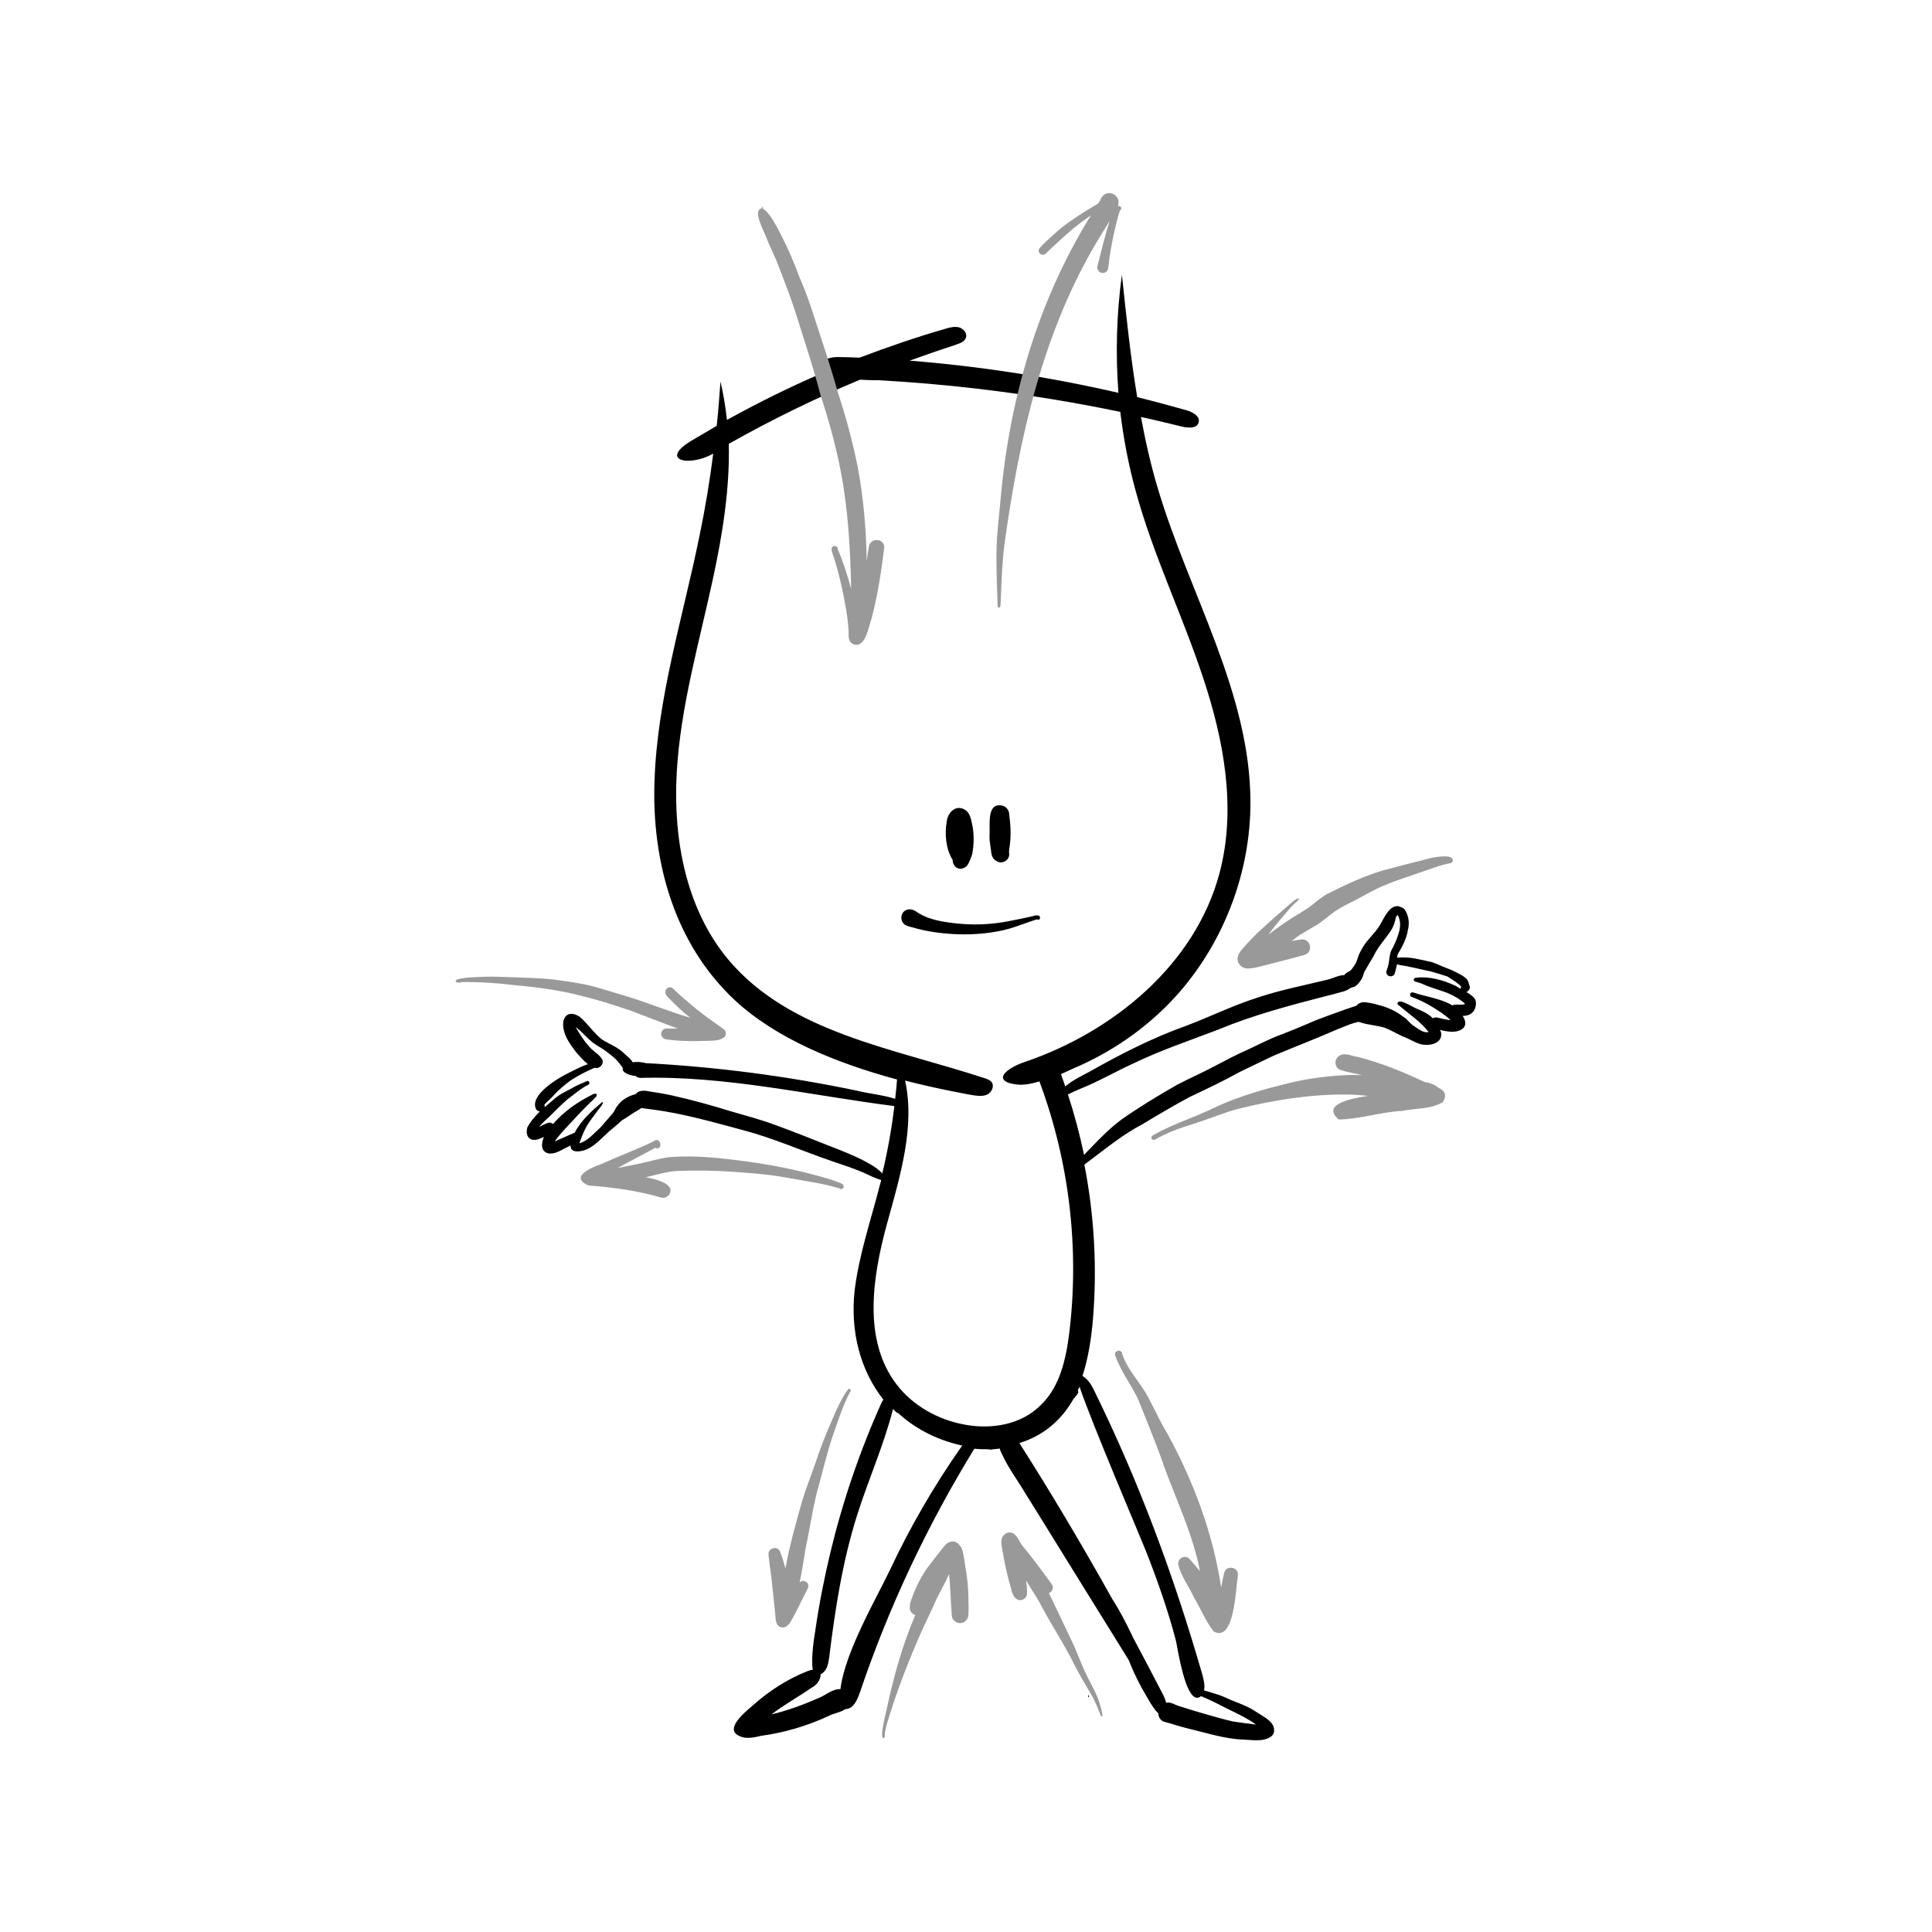 <svg xmlns="http://www.w3.org/2000/svg" xmlns:xlink="http://www.w3.org/1999/xlink" id="Layer_1" x="0px" y="0px" viewBox="0 0 720 720" style="enable-background:new 0 0 720 720;" xml:space="preserve">
<style type="text/css">
	.st0{fill:#999999;}
</style>
<g>
	<path d="M405.5,632.1c0,0.1,0,0.2,0,0.3c0.1,0,0.3,0,0.4,0c-0.1-0.3-0.3-0.6-0.4-0.9C405.5,631.8,405.5,631.9,405.5,632.1z"></path>
	<path d="M549.2,371.7c-0.8-0.8-1.7-1.4-2.7-2c0.5-0.2,1-0.7,1.2-1.3c0.2-0.5,0-1-0.2-1.4c-0.1-0.5-0.2-1-0.5-1.5   c-0.5-1-1.5-1.6-2.5-2.2c-1.4-0.7-2.8-1.5-4.3-2.1c-2.2-0.8-4.3-1.8-6.4-2.6c-2.2-0.5-4.3-1-6.5-1.4c-2.2-0.4-4.4-0.5-6.6-0.3   c0,0,0,0,0,0c0-0.4,0.1-0.9,0.2-1.3c1.7-2.8,3.3-5.8,3.8-9.1c0.5-2,0.4-4.1-0.4-6c-0.3-0.7-0.6-1.5-1.3-2c-0.8-0.4-1.6-0.9-2.5-0.8   c-3.1,0.2-4.9,4.9-6.4,7.3c-1.8,2.9-4.5,5.1-6.2,8c-0.5,0.9-1,1.7-1.4,2.6c-0.6,1.4-0.8,2.9-1.7,4.1c-0.7,0.9-1.2,2.1-2.4,2.5   c-0.5,0.2-1,0.7-1.5,1.2c-2,0-4.4,1.3-6.2,1.7c-8.6,2.1-17.4,3.8-25.8,6.6c-9.2,2.9-17.9,7.2-26.9,10.6   c-12.6,4.5-24.5,10.6-36,17.1c-3.1,1.7-6.4,3.2-9,5.5c-0.5-1.5-1.1-3.1-1.6-4.6c2.7-1.2,5.1-2.4,7.1-3.2   c14.1-6.4,26.9-15.7,37.1-27.4c16.8-19.4,26.4-44.9,26.4-70.6c0-40.8-22.7-77.6-34.4-116.7c-2.7-8.9-4.7-17.9-6.4-27   c5.2,1.1,10.3,2.4,15.4,3.6c1.1,0.3,2.5,0.4,3.6,0.3c1.2-0.2,2.2-0.7,2.5-1.9c0.6-2.3-2.2-3.8-4.5-4.5c-6.1-1.7-12.3-3.4-18.4-4.9   c-2.5-15.1-4.1-30.4-5.7-45.6c-2,14.6-2.4,29.3-1.3,44c-25.6-5.9-51.6-9.9-77.8-12c5.8-2.1,11.6-4.1,17.4-6   c1.5-0.5,3.1-1.1,3.6-2.6c0.5-1.6-0.9-3.3-2.6-3.8c-1.6-0.4-3.4,0-5,0.5c-10.8,3.1-21.5,6.8-32.1,10.8c-2.1-0.1-4.3-0.2-6.4-0.2   c-2.4-0.1-5-0.1-6.9,1.4c-2.7,2.1-2.6,3.6-1,4.7c-12,5.2-23.7,11-35.1,17.3c-0.5-4.8-1.3-9.6-2.4-14.3c-0.4,5.5-0.8,11-1.4,16.5   c-3.2,1.9-6.5,3.8-9.7,5.7c-7.3,4.5-5.7,7.1-1.5,7.3c2.7,0.1,6.4-0.7,9.6-2.5c0.1-0.1,0.2-0.1,0.3-0.2c-1.3,10.3-3,20.5-5.1,30.6   c-6.2,30.5-15.8,60.6-16.8,91.7c-1,30.1,7.5,60.5,30,81.5c15.4,14.3,38.1,23.5,60.4,29.5c-0.2,2.4-0.4,4.8-0.7,7.2   c-4.7-1.5-9.8-1.9-14.6-3.1c-25.8-5.4-52-8.8-78.3-10.2c-0.1,0-0.3,0-0.4-0.1c-1.5-0.3-3-0.5-4.5-0.2c-0.8-1.4-2.3-2.4-3.4-3.5   c-2.3-2.2-5.3-3.3-7.9-4.9c-3.2-2.4-5.4-6-8.5-8.6c-4.2-2.7-6.8,0-6,4.5c0.6,3.3,2.7,6.1,4.6,8.6c1.4,1.6,2.8,3.3,4.5,4.6   c-2.6,0.8-5.8,2.6-7.3,3.3c-3.9,1.9-14.7,8.3-12,13.5c0.3,0.5,0.9,0.8,1.4,0.8c-1.8,1.8-3.5,3.7-4.7,6c-0.5,2-0.2,4.2,2.2,4.6   c1.4,0.1,2.7-0.5,4-1.1c-1,2.3-1.3,5.3,1.5,6.1c2.4,0.5,4.6-1,6.6-2c0.6-0.3,1.2-0.6,1.8-0.9c0,1.2,0.6,2.1,2.3,2.2   c5,0.1,8.5-4.2,11.9-7.3c1.7-1.4,3.4-2.8,5-4.3c2-1.1,3.7-2.5,5.7-3.6c0.5-0.3,1.1-0.7,1.6-1c1.3,0.3,2.9,0.4,4.2,0.6   c11.4,1.5,22.5,4.7,33.7,7.7c11.4,3,22.3,7.9,33.5,11.7c3.9,1.3,7.8,2.6,11.5,4.2c2.1,1,4.2,2,6.4,2.7c-0.2,0.7-0.4,1.5-0.6,2.2   c-3.3,12.9-7.7,25.7-9.3,38.9c-1.7,15.3,2.1,29.8,10.7,40.7c-0.3,0.4-0.5,0.8-0.7,1.2c-8.1,18-14.5,36.8-19.1,56   c-2.3,9.6-4.2,19.3-5.6,29.1c-0.2,1.1-1.7,10-0.9,14.4c-0.6,0-1.2,0.2-2,0.5c-7.6,3-14.5,7.5-20.5,12.9c-3.3,2.8-11.7,9.7-3.3,11.8   c2.2,0.4,4.4-0.1,6.5-0.6c8.8-1.2,17.2-3.7,25.2-7.4c1.8-1,4-1.2,5.8-2.3c0.1-0.1,0.2-0.1,0.3-0.2c1-0.1,2-0.4,2.7-1.1c0,0,0,0,0,0   c1.5-1.4,2.2-3.4,2.9-5.3c10.7-31.7,25.1-62.2,42.6-90.7c1.8,0.2,3.7,0.2,5.5,0.2c0.1,0,0.1,0,0.2,0c0,0.1-0.1,0.1-0.1,0.2   c0.5-0.1,1-0.1,1.4-0.2c0.4,0,0.7-0.1,1.1-0.1c0,0,0,0,0,0c0.4,0,0.9-0.1,1.3-0.2c2,5.5,7.4,13,7.8,13.8c6,9.7,12.1,19.4,18.1,29.2   c7.4,11.9,14.8,23.9,22.2,35.8c1.4,3.5,3,7,4.8,10.3c1.3,2.1,3.9,7.4,6.3,9.7c0,1.3,0.7,2.5,2,3c3.1,0.8,6.1,1.9,9.2,2.6   c6.8,1.6,13.6,3.9,20.6,4.1c0,0-0.1,0-0.1,0c3.5,0.1,7.5,1,10.5-1.3c1.4-1.3,1.1-3.5-0.1-4.9c-1.5-1.8-3.7-2.8-5.6-4.1   c-2.8-1.9-6-3.1-9.1-4.3c-2-0.9-4.1-1.9-6.3-2.5c-1.4-0.4-2.7-0.9-4.1-1.2c0.4-1.8-0.1-3.9-0.6-5.8   c-10.5-36.6-23.8-72.5-40.7-106.7c-0.9-1.8-2.3-3.8-4-4.7c2.2-6.8,3.3-14.1,3.9-21.1c1.6-19.3,0.5-38.8-3.2-57.7   c0.6-0.5,1.3-0.9,1.9-1.4c6.4-4.8,12.6-9.9,19.7-13.6c5.8-3.5,11.7-7,17.7-10.2c6.3-3,12.3-5.8,18.6-9.3c4.2-2,8.4-4.1,12.7-6.1   c7.9-3.3,15.9-6.4,23.7-9.8c1.5-0.6,3-1.2,4.5-1.8c1.1-0.4,2.2-0.7,3.4-1c0.2,0.1,0.4,0.2,0.6,0.2c3,1,6.1,1.1,9.1,2   c2.4,0.9,4.6,2.3,6.9,3.3c2.2,0.8,4.1,2.1,6.4,2.8c3.2,0.9,8.6-0.1,7.7-4.5c-0.1-0.3-0.3-0.5-0.4-0.8c1.4,0.4,2.7,0.6,4.1,0.7   c2.7,0.2,6.4-1.1,5.1-4.5c-0.2-0.5-0.4-1-0.7-1.4c1.7,0,3.3-0.5,4.3-2.1C550.3,374.7,550.3,372.7,549.2,371.7z M322.2,432.7   c-4.2-2.2-8.6-3.9-13-5.6c-6.8-2.7-13.5-5.4-20.4-7.9c-5.4-2-11.1-3.5-16.6-5.1c-7.1-2.2-14.3-4.2-21.5-5.8   c-2.7-0.6-5.5-1.1-8.3-1.5c-1.9-0.4-4.3-0.7-5.4,0.9c-2.7,0.7-5.3,2.1-6.9,4.4c-0.6,0.7-0.9,1.5-1.3,2.2c-0.8,1.1-1.8,2.1-2.7,3.2   c-1.1,1.2-1.8,2.3-3.1,3.4c-2.1,1.9-4.2,4.4-7.1,5.2c0.8-2.2,1.6-4.4,2.8-6.5c1.1-1.9,2.6-3.7,3.9-5.5c0.3-0.6,2.9-3.2,1.8-3.4   c-0.1,0-0.2,0.1-0.2,0.2c-3.1,2.6-6.2,5.4-8.5,8.7c-0.4,0.6-1,1.5-1.6,2.6c-0.1,0-0.2,0.1-0.4,0.1c-2.3,1-4.7,2.1-7,3.1   c2-2.8,4.4-5.3,6.7-7.7c2.5-2.8,5.1-5.4,7.8-8c0.4-0.5,1-0.9,1.2-1.4c0.1-0.9-0.8-0.8-1.4-0.5c-5.5,2.7-10.9,6.4-14.9,11.1   c-0.5-0.5-1.2-0.7-2-0.4c-1.1,0.4-2.1,0.9-3.2,1.5c1.4-1.8,3.2-3.2,4.8-4.8c2.4-2.4,4.8-4.9,7.6-6.9c1.9-1.5,3.8-3,5.9-4   c1-0.5,0.2-2-0.8-1.3c-0.2,0.1-0.5,0.3-0.8,0.4c-1.8,0.7-3.6,1.6-5.3,2.6c-1.8,0.9-3.6,1.8-5.2,3.1c-1.3,1.1-2.7,2.3-4.1,3.5   c0-0.2,0-0.5-0.1-0.7c0-0.3,0.2-0.5,0.4-0.7c0,0-0.1,0.1-0.1,0.1c0,0,0,0,0,0c1.2-1.2,2.5-2.3,3.6-3.6c1.8-1.9,3.8-3.5,5.9-5.1   c2.4-1.5,4.9-2.9,7.4-4c0.5-0.2,1-0.5,1.5-0.7c1.8,0.7,3.8-1.6,2.7-3.3c-1.3-2-3.6-3-5-4.9c-1.9-2.1-3.4-4.6-4.8-7   c2.7,2,4.7,4.8,7.5,6.6c1.2,0.8,2.4,1.4,3.5,2.2c1.5,1.2,3.3,2.4,4.6,3.9c0.7,0.8,1.4,1.7,2,2.6c-0.5,1.8,2.7,2.8,4.8,3   c0.4,0.4,0.9,0.6,1.6,0.7c31.9-0.9,63.3,6.5,94.8,10.5c-1,8.4-2.5,16.8-4.5,25.1C327,435.3,324.6,434,322.2,432.7z M331.5,585.4   c-4.9,10.3-16.6,30.2-18.3,44.1c-2.9-0.2-5.5,2.3-8.1,3.3c-5.7,2.5-11.6,4.7-17.6,6.1c4.7-3.6,10-6.5,14.9-9.9   c2.2-1.1,3.5-3.3,3.4-5c0.4-0.2,0.8-0.5,1.2-0.9c1.4-1.3,1.7-3.4,2-5.3c2.2-18,5-36.1,10.5-53.4c4.2-13.2,9.9-25.9,13.3-39.3   c0.1,0.1,0.2,0.2,0.4,0.4c0,0,0,0,0,0c0,0,0,0,0,0c0,0,0,0,0.1,0.1c0,0,0,0,0,0c0,0,0,0,0,0c0,0,0,0,0,0c0,0,0,0,0.1,0.1   c0,0,0,0,0,0c0.4,0.3,0.7,0.7,1.1,1c0-0.1,0-0.2,0-0.3c6.2,5.8,14.1,10,23.5,12.2c0.2,0,0.4,0.1,0.6,0.1   C348.1,553.6,339.1,569.2,331.5,585.4z M359.4,530.9c-9.8-1.8-19.2-7-25.3-15c-12.6-16.5-9-39.9-3.5-60c4.8-17.4,10.5-36,6.7-53.2   c6.7,1.7,13.3,3.2,19.7,4.4c1.8,0.4,3.6,0.7,5.3,1c1.9,0.3,3.9,0.6,5.6-0.2s2.8-3.2,1.6-4.7c-0.6-0.7-1.5-1-2.3-1.3   c-33.9-11.2-72.8-16.9-95.8-44.3c-15.8-18.9-20.6-45-19.2-69.7c1.4-24.6,8.4-48.5,13.6-72.7c3.5-16.3,6.2-33.2,5.8-49.8   c15.8-8.9,32.1-16.9,48.9-23.9c3.4,0.2,6.2,0.2,6.9,0.2c12.7,0.7,25.4,1.8,38,3.3c17.5,2.1,34.9,4.9,52.1,8.5   c1.2,10,3.1,20,5.8,29.7c6.5,23.8,17.4,46.1,25.1,69.5c7.8,23.4,12.4,48.8,6.1,72.6c-9,34-39.4,59.2-72.7,70.5   c-4.8,1.6-8.8,4.4-7.9,6.3c0.5,1,2.1,1.8,5.5,2.1c2.3,0.2,5.1-0.3,8-1.2c0,0.1,0.1,0.3,0.1,0.4c11,29.6,14.8,61.9,11,93.2   c-1.2,9.8-3.5,20.2-10.6,27C380.6,531,369.4,532.8,359.4,530.9z M427,577.9c4.3,10.9,8.2,22,11.2,33.4c0.4,1.4,2.5,16.3,6.1,20.4   c1,1.1,2.1,1.4,3.3,0.4c3.6,1.5,7.1,3.3,10.6,5.1c3.4,1.6,6.8,3.3,9.9,5.5c-2.9-0.4-5.9-0.7-8.8-1.2c-3.5-0.8-6.9-1.8-10.4-2.8   c-3.2-0.9-6.4-1.9-9.5-2.9c-1.6-0.4-3.1-1.7-4.8-1.2c-0.3-1.2-0.8-2.4-1.4-3.5c-3.4-6.6-6.9-13.2-10.4-19.8   c-0.4-0.7-0.8-1.5-1.1-2.2c-2.1-4.4-4.4-8.8-7-12.9c-0.1-0.1-0.1-0.2-0.2-0.3c-11-19.7-22.5-39.1-34.6-58.1   c4.8-1.5,9.2-3.9,12.9-7.3c3.1-2.8,5.5-6,7.5-9.6c0,0.1,0,0.1,0,0.2c0,0,0.1-0.1,0.1-0.1c0.3-0.5,0.7-0.9,1.1-1.4c0,0,0,0,0-0.1   c0.2-0.2,0.3-0.5,0.4-0.7c-0.1-0.2-0.2-0.5-0.2-0.7c0.2-0.4,0.4-0.8,0.6-1.3C407.2,531.2,425.2,573.3,427,577.9z M542.3,374.4   c-0.4,0-0.7,0.1-1,0.3c-3.2-1.9-7.1-2.8-10.7-3.7c-1.3-0.3-2.5-0.7-3.8-1.1c-0.4-0.1-0.7-0.1-1,0.1c-0.4,0.3-0.4,1,0,1.4   c2.9,1.1,5.7,2.4,8.4,4.1c2.2,1.4,4.5,2.8,6.4,4.7c-1.7-0.2-3.4-0.6-5.1-1c-0.6-0.1-1.1,0-1.5,0.3c-0.5-0.5-1.1-1-1.7-1.4   c-1.7-1.2-3.6-1.8-5.4-2.7c-1-0.4-5.8-3.6-6.1-1.4c0,0.5,0.4,0.6,0.7,0.8c3.7,3.2,7.9,5.9,10.9,9.8c-2.1,0.5-3.9-1.3-5.6-2.3   c-1.5-1-2.4-2.6-4-3.5c-2.7-2.1-5.9-3.5-9.2-4.3c-1.6-0.5-3.2-0.8-4.8-1c-1.5-0.1-2.6,0.4-3.3,1.3c-0.1,0-0.2,0.1-0.3,0.1   c-1.1,0.4-2.2,0.7-3.3,1.1c-4.9,1.8-9.8,3.4-14.5,5.5c-3.2,1.4-6.5,2.7-9.8,4c-4.5,1.6-8.7,3.9-13.1,5.9c-4.1,1.8-8,3.9-12,6   c-4.5,2.4-9.3,4.5-13.9,6.9c-7,4-13.9,8.2-20.5,12.8c-4.2,3.1-7.9,6.8-11.5,10.6c-0.9,0.9-1.8,1.8-2.6,2.7   c-1.6-7.6-3.6-15.1-6-22.5c1.5-0.8,3-1.5,4.5-2.1c6.8-2.7,13.1-6.4,19.7-9.4c10.3-5,21.1-8.6,31.8-12.7c13-5.4,26.6-9,40.2-12.5   c1.8-0.4,3.5-0.9,5.3-1.4c1.3-0.3,2.7-0.7,3.7-1.6c0.6-0.1,1.2-0.4,1.8-0.6c1.1-0.7,1.9-1.9,2.6-3c0.4-0.8,0.5-1.7,0.9-2.5   c1.1-2,2.3-3.9,3.4-5.8c1.7-3.7,4.6-6.5,6.7-9.9c0.6-1,1-2.1,1.3-3.2c0.2-0.8,0.2-1.7,1-2.2c1.3,2.3,1,5.1,0.1,7.5   c-0.6,2-1.5,3.9-2.5,5.7c-0.7,1.6-0.7,3.3-1,5c-0.2,0.9-0.5,1.8-0.8,2.6c-0.3,0.8,0.3,1.8,1.1,2c0.9,0.2,1.8-0.3,2-1.1   c0.3-1.1,0.6-2.2,0.8-3.3c1.5,0.4,3.2,0.5,4.7,0.9c2.6,0.5,5.2,1.2,7.8,1.7c2.1,0.6,4.2,1.2,6.3,1.9c1.7,1.1,3.6,2.2,5,3.6   c0,0,0,0,0,0c0,0.1,0.1,0.2,0.1,0.3c-0.1,0.2-0.1,0.5-0.1,0.7c-0.6-0.3-1.2-0.6-1.7-1c-4.7-2.2-10-3.8-15.2-3.1   c-0.5,0.1-0.9,0.7-0.5,1.1c0.3,0.3,0.7,0.4,1.1,0.5c1.7,0.4,3.2,1.3,4.8,1.8c2.1,0.8,4.3,1.4,6.4,2.2c2.4,1,4.7,2.3,6.6,4   c0,0.1,0,0.1,0,0.2C544.8,374.6,543.5,374.3,542.3,374.4z"></path>
	<path d="M355.8,322.7c1.1,1.5,3.3,1.3,4.5,0c1-1.2,1.4-2.8,2-4.3c0.7-3.8,0.8-7.8-0.1-11.6c-0.3-1.5-0.7-3.3-1.9-4.5   c-3.5-3-7.1,0.1-7.5,4c-0.8,4.5-0.3,10.2,2.2,14.1C355,321.3,355.3,322.1,355.8,322.7z"></path>
	<path d="M368.9,313.9c0.2,1.2,0.3,2.4,0.5,3.6c0.1,1.4,0.7,2.8,2,3.4c1.9,1.3,4.8-0.2,4.7-2.6c-0.2-1.3,0.2-2.6,0.3-4   c0.4-3.6,0.2-7.2-0.3-10.8c0-1.5-1.1-3-2.7-3.3c-4.9-1-4.6,5.1-4.6,8.3C368.9,310.3,368.6,312.1,368.9,313.9z"></path>
	<path d="M387.6,342.1c0-1.6-2.2-0.8-3-0.6c-2.6,0.6-5.1,1.1-7.7,1.6c-6.2,1.3-12.5,1.7-18.7,1.2c-3.8-0.3-8.3-0.9-12.1-2.2   c-1.4-0.5-2.8-1.2-4.1-2c-1.4-1.1-3.3-1.8-4.9-0.6c-1.6,1.2-1.6,3.8,0,5c0.9,0.7,2.2,0.9,3.3,1.2c4.8,1.4,9.8,2.1,14.8,2.4   c5.9,0.3,11.8,0,17.6-1.2c4.7-0.9,9.1-2.9,13.7-4.3C387,343,387.6,342.6,387.6,342.1z"></path>
</g>
<g>
	<path class="st0" d="M323.8,203.7c-0.3,1.8-0.6,3.6-0.8,5.3c-0.2-11.8-1.2-23.6-3.4-35.2c-1.9-9.4-4.4-18.6-7.4-27.7   c-3-10.9-6.7-21.5-10.2-32.3c-1.2-3.6-2.6-7.1-4.1-10.6c-1.9-5.2-4.1-10.3-6.6-15.2c-1.2-2.4-4.6-9.2-7-10.2c0,0,0,0,0-0.1   c0,0,0-0.1,0-0.1c0.1-0.1,0.1-0.3,0-0.4c-0.3-0.2-0.4,0.3-0.5,0.5c-3.5,0.7,1.1,8.7,1.8,10.9c1.1,2.8,2.5,5.6,3.7,8.4   c3.1,7.9,6.2,15.9,8.6,24c2.7,8.5,5.5,17,7.7,25.6c3.1,9.5,5.8,19.1,7.7,28.9c2.8,14.5,3.6,29.2,3.9,43.9c-1.4-5-2.9-9.9-5-14.7   c0.2-1.4-2-1.7-2.3-0.3c0,1.5,0.8,2.9,1.2,4.4c1.3,4.2,2.3,8.5,3.2,12.8c0.6,3.2,1.2,6.3,1.6,9.5c0.1,1.1,0.2,2.1,0.3,3.2   c0.2,2-0.5,4.8,1.8,5.8c4.6,1.6,5.7-6.6,6.8-9.6c2.3-8.6,3.6-17.4,4.7-26.2C329.9,200.7,324.5,200,323.8,203.7z"></path>
	<path class="st0" d="M417.2,76.8c-0.2,0-0.4,0-0.6,0c0.4-1.2,0.4-2.4-0.5-3.5c-1.1-1.5-3.4-1.8-4.8-0.6c-0.6,0.5-1,1.1-1.2,1.8   c-0.3,0.4-0.5,0.9-0.8,1.3c-1.5,0.9-2.9,1.8-4.3,2.6c-4.3,2.7-8.6,5.5-12.3,9c-1.8,1.6-3.7,3.2-5.3,5.1c-0.5,0.6-0.4,1.7,0.3,2.1   c0.6,0.5,1.5,0.4,2-0.1c1.5-1.5,3.1-2.9,4.7-4.4c3.4-3.2,6.9-6.2,10.7-8.8c0.5-0.4,1-0.7,1.5-1.1c-19.8,31.8-30.4,68.5-33.7,105.7   c-0.5,6.2-1.4,12.3-1.5,18.6c-0.2,7.2,0.2,14.3,0.4,21.5c0,0.3,0.3,0.4,0.5,0.4c0.2,0,0.5-0.1,0.5-0.4c0.1-1.2,0.2-2.4,0.2-3.6   c0.3-6.7,0.5-13.4,1.4-20.1c5.5-39.3,14.3-79.1,35.1-113.4c1.3-2.2,2.7-4.4,4-6.5c-1.7,5.5-3.1,11.1-4.5,16.7   c-0.3,1.2,0.5,2.5,1.7,2.6c1.1,0.2,2.2-0.6,2.3-1.8c0.2-2,0.5-4,0.8-6c0.9-5.3,2-10.5,3.6-15.6C418.1,78.3,418,76.9,417.2,76.8z"></path>
	<path class="st0" d="M235.2,376.7c5.8,2.2,11.6,4.5,17.4,6.6c-1.4,0-2.8,0-4.2,0c-1.1,0-2,0.9-2,2c0,1,0.8,1.8,1.7,2   c3.8,0.6,7.6,0.7,11.4,0.7c2.8-0.2,5.7,0.1,8.5-0.5c1-0.4,2.4-0.9,2.5-2.1c0.1-0.7-0.2-1.4-0.7-1.8c-2.8-2-5.6-3.9-8.3-6   c-2.6-2-5.2-4.2-7.7-6.4c-1-0.9-2-1.9-3-2.8c-0.4-0.4-1-0.6-1.6-0.4c-0.9,0.2-1.4,1.3-1.2,2.2c0.2,0.8,0.9,1.4,1.5,2   c1.4,1.4,2.7,2.8,4.2,4.1c1.1,1,2.3,2,3.6,3c-8.3-2.4-16.3-5.8-24.7-8.3c-5-1.4-9.9-3.2-15-4.2c-3.5-0.7-7.1-1.2-10.7-1.7   c-5.2-0.6-10.4-0.7-15.6-0.9c-3.5-0.1-7.1-0.3-10.6-0.2c-3.3,0.2-6.7,0.1-10,0.9c-0.3,0.1-0.5,0.2-0.7,0.4   c-0.3,0.2-0.2,0.7,0.2,0.8c0.4,0.1,0.9,0,1.3,0.1c0.2,0,0.3-0.1,0.3-0.2c6.5-0.1,13.1,0.3,19.6,1.1c9,0.8,18,2,26.7,4.4   C223.9,372.9,229.5,374.8,235.2,376.7z"></path>
	<path class="st0" d="M312.9,442.9c0.6,0.6,1.7,0,1.5-0.9c-0.1-0.6-0.7-0.9-1.2-1.1c-1.4-0.6-2.9-1.1-4.5-1.6   c-9.8-2.9-19.8-5-30-6.4c-9.6-1.3-19.2-2.4-28.9-1.7c-3.8,0.4-7.5,1.6-11.2,2.4c-2.8,0.6-5.6,1.1-8.4,1.7c4.5-2.6,9.3-4.9,13.9-7.5   c3.3,1.2,2.2-4.9-0.8-2.3c-6.3,3-12.8,5.4-19.2,8.3c-3.6,1.3-12.1,4.7-4.8,8c9.2,0.7,18.3,1.9,27.1,4.5c1.4,0.4,3-0.5,3.4-2   c0.8-2.8-3.8-4.6-9.2-5.6c0.5-0.1,1-0.2,1.4-0.3c3.4-0.8,6.7-1.8,10.2-2c6.5-0.3,13-0.2,19.5,0.2c7.4,0.5,14.9,1,22.2,2.4   C300.4,440.2,306.8,441,312.9,442.9z"></path>
	<path class="st0" d="M533.5,319.7c-6.1,1.5-12.1,3.1-18.2,4.7c-7,2.1-13.8,5.3-20.4,8.6c-2.7,1.4-4.8,3.5-7.2,5.2   c-1.9,1.3-3.9,2.5-5.9,3.7c-3.1,2-6.1,4.1-9.1,6.4c1.3-1.8,2.7-3.5,4.1-5.2c2.2-2.4,4-5.1,6.6-7.2c0.2-0.2,1.1-1.1,0.5-1.1   c-0.8,0.1-1.4,0.7-2,1.1c-5.1,4.5-10.4,8.8-15.2,13.7c-1.2,1.3-2.4,2.5-3.5,3.8c-1.1,1.3-2.4,2.9-1.9,4.8c0.4,1.5,1.8,2.6,3.3,2.7   c2.5,0.1,4.9-0.7,7.3-1.3c4.7-1.2,9.5-2.4,14.2-3.7c3.5-1.1,2.4-6.2-1.2-5.8c-1.2,0.2-2.3,0.4-3.5,0.6c0.9-0.7,1.9-1.5,2.9-2.2   c1.9-1.2,3.9-2.3,5.9-3.5c2.6-1.5,4.8-3.6,7.2-5.3c2.5-1.7,5.2-3,7.8-4.3c3.5-1.8,6.9-3.9,10.6-5.4c5.1-2.2,10.3-3.7,15.6-5.6   c2.6-0.9,5.3-1.9,8-2.5c0.7-0.2,1.8-0.1,2-1C541.9,318.1,535.1,319.4,533.5,319.7z"></path>
	<path class="st0" d="M535.9,405.3c-1.2-1.2-3.4-1.8-5.1-2.1c-8-3.8-16.2-7.1-24.7-9.3c-2.3-0.2-4.7-1.8-6.9-0.5c-2,1.1-2,4.1,0,5.2   c2.7,1,5.7,1.4,8.5,2.1c-1.5-0.1-3-0.1-4.5-0.1c-8.1,0.3-16.1,1.3-23.9,3.3c-7.5,1.8-15,4-22.2,6.9c-2.4,1-4.8,2.1-7.1,3.2   c-4.5,2.1-9.2,3.7-13.8,5.8c-1.6,0.8-3.3,1.5-4.9,2.4c-0.7,0.6-2.7,0.9-2.1,2.2c0.2,0.4,0.8,0.5,1.2,0.3c1.9-1.1,3.9-2,5.9-2.9   c3.8-1.6,7.7-2.7,11.6-4c4.4-1.5,8.8-3.3,13.3-4.5c13.2-3.3,26.8-5.5,40.4-5.4c2.7,0,5.4,0.2,8.2,0.5c-8.7,1.3-16.8,3.7-10.9,8.8   c7.8-0.1,15.7-2.8,23.6-3.2c5-1,10.7-0.6,15.1-3.2C539.6,407.9,538.1,406.3,535.9,405.3z"></path>
	<path class="st0" d="M329.3,647.7C329.3,647.7,329.3,647.7,329.3,647.7C329.3,647.7,329.3,647.7,329.3,647.7   C329.3,647.7,329.3,647.7,329.3,647.7z"></path>
	<path class="st0" d="M359.8,584.1c-0.3-1.8-0.5-3.6-0.9-5.4c-0.2-1.1-0.6-2.2-1.4-2.9c-0.9-1.4-2.8-1.7-4.2-0.9   c-1.5,1.1-2.5,2.8-3.7,4.2c-1,1.3-2.1,2.7-3.1,4c-2.9,3.7-5,7.9-6.6,12.3c-0.9,2.3-1.8,5.4,1.2,6.5c-4.6,10.7-7.8,22-10.3,33.4   c-0.2,1.6-3.2,12-1.6,12.4c0.4,0.1,0.7-0.4,0.5-0.7c0-1.4,0.4-2.8,0.7-4.2c3.7-12.4,8.4-24.5,13.7-36.3c1.8-3.7,3.5-7.4,5.2-11.2   c1.5-2.9,3.1-5.7,4.4-8.7c0.5,5.1,0.6,10.1,1,15.2c-0.1,1.6,1.4,3.1,3.1,3.1c1.7,0,3-1.4,3.1-3.1c0.1-1.9,0.1-3.8,0-5.8   C360.9,592.1,360.5,588.1,359.8,584.1z"></path>
	<path class="st0" d="M316,517.9c-0.3,0.3-0.5,0.7-0.8,1.1c-2,3.1-3.5,6.4-4.9,9.7c-2.4,5.4-4.6,10.9-6.4,16.5   c-1.6,4.7-3.5,9.3-4.9,14c-2.4,8.3-4.7,16.7-6.3,25.3c-0.6-2.2-1.2-4.4-2.1-6.5c-1.2-2.1-4.5-0.9-4.2,1.4c0.3,2.9,0.7,5.8,1.1,8.7   c0.4,3.8,0.8,7.6,1.2,11.4c0.1,1,0.2,2.1,0.3,3.1c0.1,1.7,0.4,3.7,2.5,3.9c2.2,0.2,3.2-2.3,4.1-3.8c0.8-1.5,1.4-2.7,2.2-4.3   c1.1-2.2,2.2-4.4,3.3-6.6c0.8-1.9-1.6-3.5-3.1-2.1c0.9-4.1,1.5-8.3,2.2-12.5c1.5-7,2.5-14,4.2-20.9c2.2-7.7,3.9-15.6,6.6-23.1   c1.6-4.5,3.1-9.2,5.3-13.5c0.2-0.5,0.6-1,0.8-1.5C317,517.5,316.1,517.4,316,517.9z"></path>
	<path class="st0" d="M405.2,624.8c-2.2-4.4-3.8-9.1-5.9-13.5c-2.8-5.9-5.6-11.8-8.4-17.6c1.4-0.5,1.9-2.3,1-3.4   c-3-4.1-6-8.2-9.2-12.2c-0.8-1.1-1.9-2.1-2.5-3.3c-0.6-1-1.1-2.1-2-2.9c-1-1-2.9-1.1-3.9,0c-1.8,1.6-1,4-0.7,6   c0.7,4,1.5,8.1,2.6,12c0.7,2,0.8,4.6,2.5,5.9c1.5,1.2,3.8,0.2,4-1.6c0.2-1.7-0.1-3.5-0.3-5.2c1.3,2.2,2.7,4.4,4.1,6.6   c1.6,2.7,3,5.6,4.6,8.3c3.3,5.6,6.7,11.2,9.6,17.1c1.9,3.7,4.1,7.3,6.2,10.9c1.4,2.4,2.3,5,3.4,7.6c1.6,1.4-0.9-5.9-1.1-6.5   C408,630.1,406.6,627.6,405.2,624.8z"></path>
	<path class="st0" d="M456.2,586.2c-0.4,1.8-0.8,3.6-1.1,5.4c-3.1-20.3-10.3-39.6-20.2-57.6c-3-4.9-5.2-10.2-8.1-15.2   c-2.9-4.7-6.9-8.9-8.6-14.3c-0.3-2-3.3-1.1-2.6,0.7c2.1,5.7,5.7,10.6,8.4,15.9c3.4,8.6,7,17.1,10,25.9   c4.7,12.7,10.6,25.1,13.2,38.5c-1.5-1.6-2.6-3.2-4.2-4.8c-1.7-1.3-4.2,0.2-3.9,2.3c1,4.4,4,8.3,5.9,12.4c2.5,4.1,4.3,8.8,7.3,12.6   c7.8,4.3,8.2-16.1,9-20.7C461.9,584,457,583,456.2,586.2z"></path>
</g>
</svg>